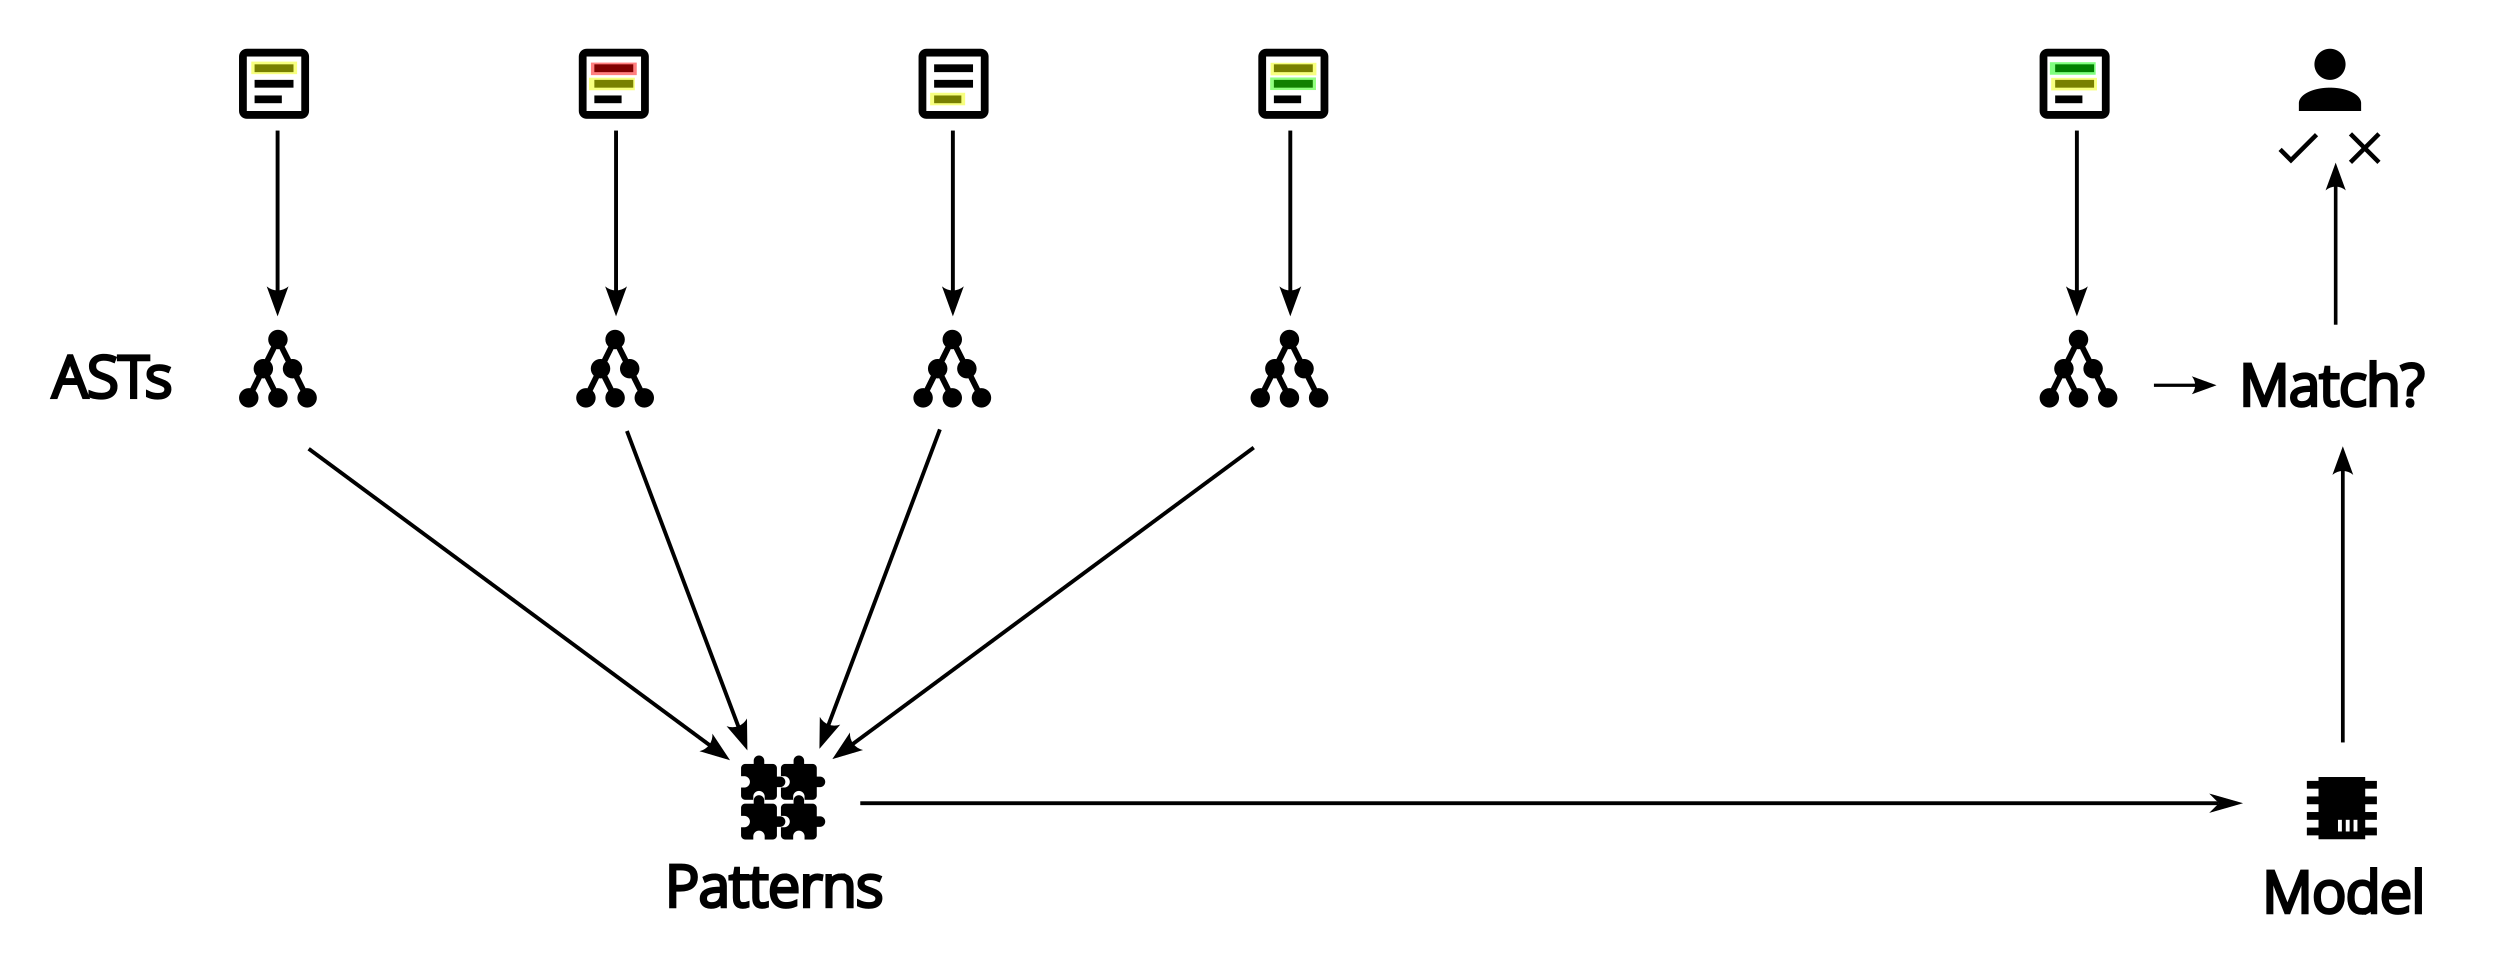<?xml version="1.0" encoding="UTF-8" standalone="no"?>
<!-- Created with Inkscape (http://www.inkscape.org/) -->

<svg
   width="170mm"
   height="65mm"
   viewBox="0 0 642.52 245.669"
   version="1.1"
   id="svg1"
   xml:space="preserve"
   inkscape:version="1.3.2 (091e20ef0f, 2023-11-25)"
   sodipodi:docname="feedbackmethodoverview.svg"
   inkscape:export-filename="../../../../downloads/feedbackmethodoverview.png"
   inkscape:export-xdpi="96"
   inkscape:export-ydpi="96"
   xmlns:inkscape="http://www.inkscape.org/namespaces/inkscape"
   xmlns:sodipodi="http://sodipodi.sourceforge.net/DTD/sodipodi-0.dtd"
   xmlns="http://www.w3.org/2000/svg"
   xmlns:svg="http://www.w3.org/2000/svg"><sodipodi:namedview
     id="namedview1"
     pagecolor="#ffffff"
     bordercolor="#000000"
     borderopacity="0.25"
     inkscape:showpageshadow="2"
     inkscape:pageopacity="0.0"
     inkscape:pagecheckerboard="0"
     inkscape:deskcolor="#d1d1d1"
     inkscape:document-units="mm"
     inkscape:zoom="2.6626704"
     inkscape:cx="313.21939"
     inkscape:cy="13.33248"
     inkscape:window-width="3838"
     inkscape:window-height="2104"
     inkscape:window-x="102"
     inkscape:window-y="102"
     inkscape:window-maximized="0"
     inkscape:current-layer="layer1"
     inkscape:export-bgcolor="#ffffffff" /><defs
     id="defs1"><rect
       x="23.477"
       y="80.721"
       width="65.341"
       height="30.699"
       id="rect1" /><rect
       x="624.526"
       y="193.557"
       width="72.878"
       height="23.08"
       id="rect11" /><rect
       x="622.098"
       y="215.667"
       width="72.073"
       height="16.415"
       id="rect10" /><rect
       x="212.262"
       y="330.181"
       width="92.906"
       height="17.408"
       id="rect9" /><marker
       style="overflow:visible"
       id="DartArrow"
       refX="0"
       refY="0"
       orient="auto-start-reverse"
       inkscape:stockid="Dart arrow"
       markerWidth="1"
       markerHeight="1"
       viewBox="0 0 1 1"
       inkscape:isstock="true"
       inkscape:collect="always"
       preserveAspectRatio="xMidYMid"><path
         style="fill:context-stroke;fill-rule:evenodd;stroke:none"
         d="M 0,0 5,-5 -12.5,0 5,5 Z"
         transform="scale(-0.5)"
         id="path9" /></marker><marker
       style="overflow:visible"
       id="ConcaveTriangle"
       refX="0"
       refY="0"
       orient="auto-start-reverse"
       inkscape:stockid="Concave triangle arrow"
       markerWidth="1"
       markerHeight="1"
       viewBox="0 0 1 1"
       inkscape:isstock="true"
       inkscape:collect="always"
       preserveAspectRatio="xMidYMid"><path
         transform="scale(0.7)"
         d="M -2,-4 9,0 -2,4 c 2,-2.33 2,-5.66 0,-8 z"
         style="fill:context-stroke;fill-rule:evenodd;stroke:none"
         id="path7" /></marker><marker
       style="overflow:visible"
       id="ConcaveTriangle-3"
       refX="0"
       refY="0"
       orient="auto-start-reverse"
       inkscape:stockid="Concave triangle arrow"
       markerWidth="1"
       markerHeight="1"
       viewBox="0 0 1 1"
       inkscape:isstock="true"
       inkscape:collect="always"
       preserveAspectRatio="xMidYMid"><path
         transform="scale(0.7)"
         d="M -2,-4 9,0 -2,4 c 2,-2.33 2,-5.66 0,-8 z"
         style="fill:context-stroke;fill-rule:evenodd;stroke:none"
         id="path7-1" /></marker><marker
       style="overflow:visible"
       id="ConcaveTriangle-8"
       refX="0"
       refY="0"
       orient="auto-start-reverse"
       inkscape:stockid="Concave triangle arrow"
       markerWidth="1"
       markerHeight="1"
       viewBox="0 0 1 1"
       inkscape:isstock="true"
       inkscape:collect="always"
       preserveAspectRatio="xMidYMid"><path
         transform="scale(0.7)"
         d="M -2,-4 9,0 -2,4 c 2,-2.33 2,-5.66 0,-8 z"
         style="fill:context-stroke;fill-rule:evenodd;stroke:none"
         id="path7-9" /></marker><rect
       x="212.262"
       y="330.181"
       width="92.906"
       height="17.408"
       id="rect9-3" /><marker
       style="overflow:visible"
       id="ConcaveTriangle-8-7"
       refX="0"
       refY="0"
       orient="auto-start-reverse"
       inkscape:stockid="Concave triangle arrow"
       markerWidth="1"
       markerHeight="1"
       viewBox="0 0 1 1"
       inkscape:isstock="true"
       inkscape:collect="always"
       preserveAspectRatio="xMidYMid"><path
         transform="scale(0.7)"
         d="M -2,-4 9,0 -2,4 c 2,-2.33 2,-5.66 0,-8 z"
         style="fill:context-stroke;fill-rule:evenodd;stroke:none"
         id="path7-9-5" /></marker><marker
       style="overflow:visible"
       id="ConcaveTriangle-8-8"
       refX="0"
       refY="0"
       orient="auto-start-reverse"
       inkscape:stockid="Concave triangle arrow"
       markerWidth="1"
       markerHeight="1"
       viewBox="0 0 1 1"
       inkscape:isstock="true"
       inkscape:collect="always"
       preserveAspectRatio="xMidYMid"><path
         transform="scale(0.7)"
         d="M -2,-4 9,0 -2,4 c 2,-2.33 2,-5.66 0,-8 z"
         style="fill:context-stroke;fill-rule:evenodd;stroke:none"
         id="path7-9-9" /></marker><marker
       style="overflow:visible"
       id="ConcaveTriangle-8-86"
       refX="0"
       refY="0"
       orient="auto-start-reverse"
       inkscape:stockid="Concave triangle arrow"
       markerWidth="1"
       markerHeight="1"
       viewBox="0 0 1 1"
       inkscape:isstock="true"
       inkscape:collect="always"
       preserveAspectRatio="xMidYMid"><path
         transform="scale(0.7)"
         d="M -2,-4 9,0 -2,4 c 2,-2.33 2,-5.66 0,-8 z"
         style="fill:context-stroke;fill-rule:evenodd;stroke:none"
         id="path7-9-0" /></marker><marker
       style="overflow:visible"
       id="ConcaveTriangle-8-76"
       refX="0"
       refY="0"
       orient="auto-start-reverse"
       inkscape:stockid="Concave triangle arrow"
       markerWidth="1"
       markerHeight="1"
       viewBox="0 0 1 1"
       inkscape:isstock="true"
       inkscape:collect="always"
       preserveAspectRatio="xMidYMid"><path
         transform="scale(0.7)"
         d="M -2,-4 9,0 -2,4 c 2,-2.33 2,-5.66 0,-8 z"
         style="fill:context-stroke;fill-rule:evenodd;stroke:none"
         id="path7-9-4" /></marker></defs><g
     inkscape:label="Layer 1"
     inkscape:groupmode="layer"
     id="layer1"
     transform="translate(-119.583,-121.616)"><path
       d="m 718.411,134.148 a 4,4 0 0 1 4,4 4,4 0 0 1 -4,4 4,4 0 0 1 -4,-4 4,4 0 0 1 4,-4 m 0,10 c 4.42,0 8,1.79 8,4 v 2 h -16 v -2 c 0,-2.21 3.58,-4 8,-4 z"
       id="path1" /><path
       d="m 661.278,221.371 c -0.13,0 -0.26,0 -0.39,0.04 l -1.61,-3.25 c 0.45,-0.45 0.75,-1.08 0.75,-1.79 0,-1.38 -1.12,-2.5 -2.5,-2.5 -0.13,0 -0.25,0 -0.39,0.04 l -1.63,-3.25 c 0.48,-0.45 0.77,-1.08 0.77,-1.79 0,-1.38 -1.12,-2.5 -2.5,-2.5 -1.38,0 -2.5,1.12 -2.5,2.5 0,0.71 0.29,1.34 0.76,1.79 l -1.62,3.25 c -0.14,-0.04 -0.26,-0.04 -0.39,-0.04 -1.38,0 -2.5,1.12 -2.5,2.5 0,0.71 0.3,1.34 0.75,1.79 l -1.61,3.25 c -0.13,-0.04 -0.26,-0.04 -0.39,-0.04 -1.38,0 -2.5,1.12 -2.5,2.5 0,1.38 1.12,2.5 2.5,2.5 1.38,0 2.5,-1.12 2.5,-2.5 0,-0.7 -0.29,-1.34 -0.76,-1.79 l 1.62,-3.25 c 0.14,0.04 0.26,0.04 0.39,0.04 0.13,0 0.25,0 0.39,-0.04 l 1.63,3.25 c -0.47,0.45 -0.77,1.09 -0.77,1.79 0,1.38 1.12,2.5 2.5,2.5 1.38,0 2.5,-1.12 2.5,-2.5 0,-1.38 -1.12,-2.5 -2.5,-2.5 -0.13,0 -0.26,0 -0.39,0.04 l -1.61,-3.25 c 0.46,-0.45 0.75,-1.08 0.75,-1.79 0,-0.71 -0.29,-1.34 -0.75,-1.79 l 1.61,-3.25 c 0.13,0.04 0.26,0.04 0.39,0.04 0.13,0 0.26,0 0.39,-0.04 l 1.61,3.25 c -0.45,0.45 -0.75,1.09 -0.75,1.79 0,1.38 1.12,2.5 2.5,2.5 0.13,0 0.25,0 0.39,-0.04 l 1.63,3.25 c -0.47,0.45 -0.77,1.09 -0.77,1.79 0,1.38 1.12,2.5 2.5,2.5 1.38,0 2.5,-1.12 2.5,-2.5 0,-1.38 -1.12,-2.5 -2.5,-2.5 z"
       id="path1-3-2" /><g
       id="g2"
       transform="translate(59.852,12.532)"><path
         d="m 398.628,208.839 c -0.13,0 -0.26,0 -0.39,0.04 l -1.61,-3.25 c 0.45,-0.45 0.75,-1.08 0.75,-1.79 0,-1.38 -1.12,-2.5 -2.5,-2.5 -0.13,0 -0.25,0 -0.39,0.04 l -1.63,-3.25 c 0.48,-0.45 0.77,-1.08 0.77,-1.79 0,-1.38 -1.12,-2.5 -2.5,-2.5 -1.38,0 -2.5,1.12 -2.5,2.5 0,0.71 0.29,1.34 0.76,1.79 l -1.62,3.25 c -0.14,-0.04 -0.26,-0.04 -0.39,-0.04 -1.38,0 -2.5,1.12 -2.5,2.5 0,0.71 0.3,1.34 0.75,1.79 l -1.61,3.25 c -0.13,-0.04 -0.26,-0.04 -0.39,-0.04 -1.38,0 -2.5,1.12 -2.5,2.5 0,1.38 1.12,2.5 2.5,2.5 1.38,0 2.5,-1.12 2.5,-2.5 0,-0.7 -0.29,-1.34 -0.76,-1.79 l 1.62,-3.25 c 0.14,0.04 0.26,0.04 0.39,0.04 0.13,0 0.25,0 0.39,-0.04 l 1.63,3.25 c -0.47,0.45 -0.77,1.09 -0.77,1.79 0,1.38 1.12,2.5 2.5,2.5 1.38,0 2.5,-1.12 2.5,-2.5 0,-1.38 -1.12,-2.5 -2.5,-2.5 -0.13,0 -0.26,0 -0.39,0.04 l -1.61,-3.25 c 0.46,-0.45 0.75,-1.08 0.75,-1.79 0,-0.71 -0.29,-1.34 -0.75,-1.79 l 1.61,-3.25 c 0.13,0.04 0.26,0.04 0.39,0.04 0.13,0 0.26,0 0.39,-0.04 l 1.61,3.25 c -0.45,0.45 -0.75,1.09 -0.75,1.79 0,1.38 1.12,2.5 2.5,2.5 0.13,0 0.25,0 0.39,-0.04 l 1.63,3.25 c -0.47,0.45 -0.77,1.09 -0.77,1.79 0,1.38 1.12,2.5 2.5,2.5 1.38,0 2.5,-1.12 2.5,-2.5 0,-1.38 -1.12,-2.5 -2.5,-2.5 z"
         id="path1-3-7" /><path
         d="m 311.973,208.839 c -0.13,0 -0.26,0 -0.39,0.04 l -1.61,-3.25 c 0.45,-0.45 0.75,-1.08 0.75,-1.79 0,-1.38 -1.12,-2.5 -2.5,-2.5 -0.13,0 -0.25,0 -0.39,0.04 l -1.63,-3.25 c 0.48,-0.45 0.77,-1.08 0.77,-1.79 0,-1.38 -1.12,-2.5 -2.5,-2.5 -1.38,0 -2.5,1.12 -2.5,2.5 0,0.71 0.29,1.34 0.76,1.79 l -1.62,3.25 c -0.14,-0.04 -0.26,-0.04 -0.39,-0.04 -1.38,0 -2.5,1.12 -2.5,2.5 0,0.71 0.3,1.34 0.75,1.79 l -1.61,3.25 c -0.13,-0.04 -0.26,-0.04 -0.39,-0.04 -1.38,0 -2.5,1.12 -2.5,2.5 0,1.38 1.12,2.5 2.5,2.5 1.38,0 2.5,-1.12 2.5,-2.5 0,-0.7 -0.29,-1.34 -0.76,-1.79 l 1.62,-3.25 c 0.14,0.04 0.26,0.04 0.39,0.04 0.13,0 0.25,0 0.39,-0.04 l 1.63,3.25 c -0.47,0.45 -0.77,1.09 -0.77,1.79 0,1.38 1.12,2.5 2.5,2.5 1.38,0 2.5,-1.12 2.5,-2.5 0,-1.38 -1.12,-2.5 -2.5,-2.5 -0.13,0 -0.26,0 -0.39,0.04 l -1.61,-3.25 c 0.46,-0.45 0.75,-1.08 0.75,-1.79 0,-0.71 -0.29,-1.34 -0.75,-1.79 l 1.61,-3.25 c 0.13,0.04 0.26,0.04 0.39,0.04 0.13,0 0.26,0 0.39,-0.04 l 1.61,3.25 c -0.45,0.45 -0.75,1.09 -0.75,1.79 0,1.38 1.12,2.5 2.5,2.5 0.13,0 0.25,0 0.39,-0.04 l 1.63,3.25 c -0.47,0.45 -0.77,1.09 -0.77,1.79 0,1.38 1.12,2.5 2.5,2.5 1.38,0 2.5,-1.12 2.5,-2.5 0,-1.38 -1.12,-2.5 -2.5,-2.5 z"
         id="path1-3-29" /><path
         d="m 225.317,208.839 c -0.13,0 -0.26,0 -0.39,0.04 l -1.61,-3.25 c 0.45,-0.45 0.75,-1.08 0.75,-1.79 0,-1.38 -1.12,-2.5 -2.5,-2.5 -0.13,0 -0.25,0 -0.39,0.04 l -1.63,-3.25 c 0.48,-0.45 0.77,-1.08 0.77,-1.79 0,-1.38 -1.12,-2.5 -2.5,-2.5 -1.38,0 -2.5,1.12 -2.5,2.5 0,0.71 0.29,1.34 0.76,1.79 l -1.62,3.25 c -0.14,-0.04 -0.26,-0.04 -0.39,-0.04 -1.38,0 -2.5,1.12 -2.5,2.5 0,0.71 0.3,1.34 0.75,1.79 l -1.61,3.25 c -0.13,-0.04 -0.26,-0.04 -0.39,-0.04 -1.38,0 -2.5,1.12 -2.5,2.5 0,1.38 1.12,2.5 2.5,2.5 1.38,0 2.5,-1.12 2.5,-2.5 0,-0.7 -0.29,-1.34 -0.76,-1.79 l 1.62,-3.25 c 0.14,0.04 0.26,0.04 0.39,0.04 0.13,0 0.25,0 0.39,-0.04 l 1.63,3.25 c -0.47,0.45 -0.77,1.09 -0.77,1.79 0,1.38 1.12,2.5 2.5,2.5 1.38,0 2.5,-1.12 2.5,-2.5 0,-1.38 -1.12,-2.5 -2.5,-2.5 -0.13,0 -0.26,0 -0.39,0.04 l -1.61,-3.25 c 0.46,-0.45 0.75,-1.08 0.75,-1.79 0,-0.71 -0.29,-1.34 -0.75,-1.79 l 1.61,-3.25 c 0.13,0.04 0.26,0.04 0.39,0.04 0.13,0 0.26,0 0.39,-0.04 l 1.61,3.25 c -0.45,0.45 -0.75,1.09 -0.75,1.79 0,1.38 1.12,2.5 2.5,2.5 0.13,0 0.25,0 0.39,-0.04 l 1.63,3.25 c -0.47,0.45 -0.77,1.09 -0.77,1.79 0,1.38 1.12,2.5 2.5,2.5 1.38,0 2.5,-1.12 2.5,-2.5 0,-1.38 -1.12,-2.5 -2.5,-2.5 z"
         id="path1-3-4" /><path
         d="m 138.662,208.839 c -0.13,0 -0.26,0 -0.39,0.04 l -1.61,-3.25 c 0.45,-0.45 0.75,-1.08 0.75,-1.79 0,-1.38 -1.12,-2.5 -2.5,-2.5 -0.13,0 -0.25,0 -0.39,0.04 l -1.63,-3.25 c 0.48,-0.45 0.77,-1.08 0.77,-1.79 0,-1.38 -1.12,-2.5 -2.5,-2.5 -1.38,0 -2.5,1.12 -2.5,2.5 0,0.71 0.29,1.34 0.76,1.79 l -1.62,3.25 c -0.14,-0.04 -0.26,-0.04 -0.39,-0.04 -1.38,0 -2.5,1.12 -2.5,2.5 0,0.71 0.3,1.34 0.75,1.79 l -1.61,3.25 c -0.13,-0.04 -0.26,-0.04 -0.39,-0.04 -1.38,0 -2.5,1.12 -2.5,2.5 0,1.38 1.12,2.5 2.5,2.5 1.38,0 2.5,-1.12 2.5,-2.5 0,-0.7 -0.29,-1.34 -0.76,-1.79 l 1.62,-3.25 c 0.14,0.04 0.26,0.04 0.39,0.04 0.13,0 0.25,0 0.39,-0.04 l 1.63,3.25 c -0.47,0.45 -0.77,1.09 -0.77,1.79 0,1.38 1.12,2.5 2.5,2.5 1.38,0 2.5,-1.12 2.5,-2.5 0,-1.38 -1.12,-2.5 -2.5,-2.5 -0.13,0 -0.26,0 -0.39,0.04 l -1.61,-3.25 c 0.46,-0.45 0.75,-1.08 0.75,-1.79 0,-0.71 -0.29,-1.34 -0.75,-1.79 l 1.61,-3.25 c 0.13,0.04 0.26,0.04 0.39,0.04 0.13,0 0.26,0 0.39,-0.04 l 1.61,3.25 c -0.45,0.45 -0.75,1.09 -0.75,1.79 0,1.38 1.12,2.5 2.5,2.5 0.13,0 0.25,0 0.39,-0.04 l 1.63,3.25 c -0.47,0.45 -0.77,1.09 -0.77,1.79 0,1.38 1.12,2.5 2.5,2.5 1.38,0 2.5,-1.12 2.5,-2.5 0,-1.38 -1.12,-2.5 -2.5,-2.5 z"
         id="path1-3-5" /></g><g
       id="g3"
       transform="matrix(0.542,0,0,0.542,250.216,161.884)"><path
         d="m 128.878,293.955 h -1.5 v -4 c 0,-1.11 -0.9,-2 -2,-2 h -4 v -1.5 a 2.5,2.5 0 0 0 -2.5,-2.5 2.5,2.5 0 0 0 -2.5,2.5 v 1.5 h -4 a 2,2 0 0 0 -2,2 v 3.8 h 1.5 c 1.5,0 2.7,1.2 2.7,2.7 0,1.5 -1.2,2.7 -2.7,2.7 h -1.5 v 3.8 a 2,2 0 0 0 2,2 h 3.8 v -1.5 c 0,-1.5 1.2,-2.7 2.7,-2.7 1.5,0 2.7,1.2 2.7,2.7 v 1.5 h 3.8 a 2,2 0 0 0 2,-2 v -4 h 1.5 a 2.5,2.5 0 0 0 2.5,-2.5 2.5,2.5 0 0 0 -2.5,-2.5 z"
         id="path1-1" /><path
         d="m 147.784,293.955 h -1.5 v -4 c 0,-1.11 -0.9,-2 -2,-2 h -4 v -1.5 a 2.5,2.5 0 0 0 -2.5,-2.5 2.5,2.5 0 0 0 -2.5,2.5 v 1.5 h -4 a 2,2 0 0 0 -2,2 v 3.8 h 1.5 c 1.5,0 2.7,1.2 2.7,2.7 0,1.5 -1.2,2.7 -2.7,2.7 h -1.5 v 3.8 a 2,2 0 0 0 2,2 h 3.8 v -1.5 c 0,-1.5 1.2,-2.7 2.7,-2.7 1.5,0 2.7,1.2 2.7,2.7 v 1.5 h 3.8 a 2,2 0 0 0 2,-2 v -4 h 1.5 a 2.5,2.5 0 0 0 2.5,-2.5 2.5,2.5 0 0 0 -2.5,-2.5 z"
         id="path1-1-2" /><path
         d="m 128.878,312.787 h -1.5 v -4 c 0,-1.11 -0.9,-2 -2,-2 h -4 v -1.5 a 2.5,2.5 0 0 0 -2.5,-2.5 2.5,2.5 0 0 0 -2.5,2.5 v 1.5 h -4 a 2,2 0 0 0 -2,2 v 3.8 h 1.5 c 1.5,0 2.7,1.2 2.7,2.7 0,1.5 -1.2,2.7 -2.7,2.7 h -1.5 v 3.8 a 2,2 0 0 0 2,2 h 3.8 v -1.5 c 0,-1.5 1.2,-2.7 2.7,-2.7 1.5,0 2.7,1.2 2.7,2.7 v 1.5 h 3.8 a 2,2 0 0 0 2,-2 v -4 h 1.5 a 2.5,2.5 0 0 0 2.5,-2.5 2.5,2.5 0 0 0 -2.5,-2.5 z"
         id="path1-1-5" /><path
         d="m 147.784,312.787 h -1.5 v -4 c 0,-1.11 -0.9,-2 -2,-2 h -4 v -1.5 a 2.5,2.5 0 0 0 -2.5,-2.5 2.5,2.5 0 0 0 -2.5,2.5 v 1.5 h -4 a 2,2 0 0 0 -2,2 v 3.8 h 1.5 c 1.5,0 2.7,1.2 2.7,2.7 0,1.5 -1.2,2.7 -2.7,2.7 h -1.5 v 3.8 a 2,2 0 0 0 2,2 h 3.8 v -1.5 c 0,-1.5 1.2,-2.7 2.7,-2.7 1.5,0 2.7,1.2 2.7,2.7 v 1.5 h 3.8 a 2,2 0 0 0 2,-2 v -4 h 1.5 a 2.5,2.5 0 0 0 2.5,-2.5 2.5,2.5 0 0 0 -2.5,-2.5 z"
         id="path1-1-6" /></g><path
       d="m 715.462,321.315 h 12 v 1 h 3 v 2 h -3 v 2 h 3 v 2 h -3 v 2 h 3 v 2 h -3 v 2 h 3 v 2 h -3 v 1 h -12 v -1 h -3 v -2 h 3 v -2 h -3 v -2 h 3 v -2 h -3 v -2 h 3 v -2 h -3 v -2 h 3 v -1 m 5,11 v 3 h 1 v -3 h -1 m 2,0 v 3 h 1 v -3 h -1 m 2,0 v 3 h 1 v -3 z"
       id="path1-3" /><path
       d="m 715.359,156.637 -6.984,6.984 -3.201,-3.201 0.821,-0.821 2.38,2.375 6.163,-6.158 z"
       id="path1-2"
       style="stroke-width:0.582" /><path
       d="m 731.405,156.429 -0.821,-0.821 -3.253,3.253 -3.253,-3.253 -0.821,0.821 3.253,3.253 -3.253,3.253 0.821,0.821 3.253,-3.253 3.253,3.253 0.821,-0.821 -3.253,-3.253 z"
       id="path1-4"
       style="stroke-width:0.582" /><path
       d="m 645.778,134.148 c -1.11,0 -2,0.89 -2,2 v 14 c 0,1.11 0.89,2 2,2 h 14 c 1.11,0 2,-0.89 2,-2 v -14 c 0,-1.11 -0.89,-2 -2,-2 h -14 m 0,2 h 14 v 14 h -14 v -14 m 2,2 v 2 h 10 v -2 h -10 m 0,4 v 2 h 10 v -2 h -10 m 0,4 v 2 h 7 v -2 z"
       id="path1-6-2" /><g
       id="g1"
       transform="translate(40.549,1.111)"><path
         d="m 229.788,133.037 c -1.11,0 -2,0.89 -2,2 v 14 c 0,1.11 0.89,2 2,2 h 14 c 1.11,0 2,-0.89 2,-2 v -14 c 0,-1.11 -0.89,-2 -2,-2 h -14 m 0,2 h 14 v 14 h -14 v -14 m 2,2 v 2 h 10 v -2 h -10 m 0,4 v 2 h 10 v -2 h -10 m 0,4 v 2 h 7 v -2 z"
         id="path1-6" /><path
         d="m 142.465,133.037 c -1.11,0 -2,0.89 -2,2 v 14 c 0,1.11 0.89,2 2,2 h 14 c 1.11,0 2,-0.89 2,-2 v -14 c 0,-1.11 -0.89,-2 -2,-2 h -14 m 0,2 h 14 v 14 h -14 v -14 m 2,2 v 2 h 10 v -2 h -10 m 0,4 v 2 h 10 v -2 h -10 m 0,4 v 2 h 7 v -2 z"
         id="path1-6-3" /><path
         d="m 317.11,133.037 c -1.11,0 -2,0.89 -2,2 v 14 c 0,1.11 0.89,2 2,2 h 14 c 1.11,0 2,-0.89 2,-2 v -14 c 0,-1.11 -0.89,-2 -2,-2 h -14 m 0,2 h 14 v 14 h -14 v -14 m 2,2 v 2 h 10 v -2 h -10 m 0,4 v 2 h 10 v -2 h -10 m 0,4 v 2 h 7 v -2 z"
         id="path1-6-26" /><path
         d="m 404.432,133.037 c -1.11,0 -2,0.89 -2,2 v 14 c 0,1.11 0.89,2 2,2 h 14 c 1.11,0 2,-0.89 2,-2 v -14 c 0,-1.11 -0.89,-2 -2,-2 h -14 m 0,2 h 14 v 14 h -14 v -14 m 2,2 v 2 h 10 v -2 h -10 m 0,4 v 2 h 10 v -2 h -10 m 0,4 v 2 h 7 v -2 z"
         id="path1-6-9" /><rect
         style="fill:#eeff01;fill-opacity:0.503;stroke:none;stroke-width:1.002;stroke-dasharray:none;stroke-opacity:1"
         id="rect13"
         width="11.777"
         height="3.231"
         x="143.619"
         y="136.337" /><rect
         style="fill:#eeff01;fill-opacity:0.503;stroke:none;stroke-width:1.002;stroke-dasharray:none;stroke-opacity:1"
         id="rect13-6"
         width="11.777"
         height="3.231"
         x="230.418"
         y="140.473" /><rect
         style="fill:#eeff01;fill-opacity:0.503;stroke:none;stroke-width:0.876;stroke-dasharray:none;stroke-opacity:1"
         id="rect13-8"
         width="9.009"
         height="3.231"
         x="318.084"
         y="144.344" /><rect
         style="fill:#eeff01;fill-opacity:0.503;stroke:none;stroke-width:1.002;stroke-dasharray:none;stroke-opacity:1"
         id="rect13-3"
         width="11.777"
         height="3.231"
         x="405.59"
         y="136.643" /><rect
         style="fill:#eeff01;fill-opacity:0.503;stroke:none;stroke-width:1.002;stroke-dasharray:none;stroke-opacity:1"
         id="rect13-4"
         width="11.777"
         height="3.231"
         x="606.202"
         y="140.516" /><rect
         style="fill:#ff0101;fill-opacity:0.503;stroke:none;stroke-width:1.002;stroke-dasharray:none;stroke-opacity:1"
         id="rect13-7"
         width="11.777"
         height="3.231"
         x="230.906"
         y="136.586" /><rect
         style="fill:#25ff01;fill-opacity:0.503;stroke:none;stroke-width:1.002;stroke-dasharray:none;stroke-opacity:1"
         id="rect13-1"
         width="11.777"
         height="3.231"
         x="405.474"
         y="140.414" /><rect
         style="fill:#02ff01;fill-opacity:0.503;stroke:none;stroke-width:1.002;stroke-dasharray:none;stroke-opacity:1"
         id="rect13-41"
         width="11.777"
         height="3.231"
         x="605.864"
         y="136.488" /><path
         style="fill:#000000;fill-opacity:1;stroke:#000000;stroke-width:1.002;stroke-dasharray:none;stroke-opacity:1;marker-end:url(#ConcaveTriangle-8)"
         d="m 150.378,154.06 v 41.444"
         id="path14" /><path
         style="fill:#000000;fill-opacity:1;stroke:#000000;stroke-width:1.002;stroke-dasharray:none;stroke-opacity:1;marker-end:url(#ConcaveTriangle-8-7)"
         d="m 237.363,154.06 v 41.444"
         id="path14-8" /><path
         style="fill:#000000;fill-opacity:1;stroke:#000000;stroke-width:1.002;stroke-dasharray:none;stroke-opacity:1;marker-end:url(#ConcaveTriangle-8-8)"
         d="m 323.929,154.06 v 41.444"
         id="path14-3" /><path
         style="fill:#000000;fill-opacity:1;stroke:#000000;stroke-width:1.002;stroke-dasharray:none;stroke-opacity:1;marker-end:url(#ConcaveTriangle-8-86)"
         d="m 410.653,154.06 v 41.444"
         id="path14-88" /><path
         style="fill:#000000;fill-opacity:1;stroke:#000000;stroke-width:1.002;stroke-dasharray:none;stroke-opacity:1;marker-end:url(#ConcaveTriangle-8-76)"
         d="m 612.808,154.06 v 41.444"
         id="path14-30" /></g><path
       style="fill:#000000;stroke:#000000;stroke-width:1.002;stroke-dasharray:none;stroke-opacity:1;marker-end:url(#ConcaveTriangle)"
       d="m 198.909,236.948 103.228,76.31"
       id="path3" /><path
       style="fill:#000000;stroke:#000000;stroke-width:1.002;stroke-dasharray:none;stroke-opacity:1;marker-end:url(#ConcaveTriangle-8)"
       d="M 441.806,236.644 338.578,312.953"
       id="path3-6" /><path
       style="fill:#000000;stroke:#000000;stroke-width:1.002;stroke-dasharray:none;stroke-opacity:1"
       d="M 310.918,310.475 Z"
       id="path5" /><path
       style="fill:#000000;stroke:#000000;stroke-width:1.002;stroke-dasharray:none;stroke-opacity:1;marker-end:url(#ConcaveTriangle)"
       d="m 280.707,232.389 28.731,76.183"
       id="path6" /><path
       style="fill:#000000;stroke:#000000;stroke-width:1.002;stroke-dasharray:none;stroke-opacity:1;marker-end:url(#ConcaveTriangle-3)"
       d="m 361.141,231.983 -28.731,76.183"
       id="path6-2" /><path
       style="fill:#000000;stroke:#000000;stroke-width:0.995;stroke-dasharray:none;stroke-opacity:1;marker-end:url(#DartArrow)"
       d="M 340.681,328.049 H 689.851"
       id="path8" /><path
       style="font-weight:300;font-size:14.667px;font-family:'Noto Sans';-inkscape-font-specification:'Noto Sans Light';white-space:pre;stroke:#000000;stroke-width:1.002"
       d="m 294.67,344.068 q 1.892,0 2.831,0.733 0.939,0.733 0.939,2.229 0,0.748 -0.249,1.349 -0.235,0.601 -0.733,1.027 -0.484,0.411 -1.247,0.631 -0.748,0.22 -1.775,0.22 h -1.525 v 4.283 h -0.851 v -10.472 z m -0.088,0.748 h -1.672 v 4.708 h 1.437 q 1.012,0 1.731,-0.22 0.733,-0.235 1.1,-0.763 0.381,-0.543 0.381,-1.467 0,-1.173 -0.719,-1.716 -0.719,-0.543 -2.259,-0.543 z m 8.697,1.789 q 1.32,0 1.965,0.645 0.645,0.645 0.645,2.053 v 5.236 h -0.631 l -0.147,-1.32 h -0.044 q -0.279,0.44 -0.645,0.777 -0.352,0.323 -0.865,0.513 -0.499,0.176 -1.232,0.176 -0.733,0 -1.276,-0.249 -0.543,-0.264 -0.836,-0.748 -0.293,-0.484 -0.293,-1.188 0,-1.159 0.953,-1.76 0.953,-0.616 2.772,-0.704 l 1.423,-0.059 v -0.557 q 0,-1.159 -0.469,-1.628 -0.455,-0.484 -1.364,-0.484 -0.601,0 -1.159,0.161 -0.543,0.147 -1.1,0.425 l -0.264,-0.66 q 0.543,-0.279 1.203,-0.455 0.66,-0.176 1.364,-0.176 z m 0.455,4.048 q -1.481,0.073 -2.215,0.528 -0.733,0.44 -0.733,1.335 0,0.719 0.455,1.1 0.455,0.367 1.232,0.367 1.247,0 1.907,-0.689 0.675,-0.689 0.689,-1.936 v -0.763 z m 6.849,3.329 q 0.323,0 0.616,-0.044 0.293,-0.059 0.513,-0.132 v 0.675 q -0.22,0.088 -0.557,0.147 -0.323,0.059 -0.689,0.059 -0.645,0 -1.1,-0.235 -0.455,-0.249 -0.704,-0.763 -0.235,-0.513 -0.235,-1.32 v -4.957 h -1.144 v -0.469 l 1.144,-0.264 0.308,-1.804 h 0.528 v 1.863 h 2.405 v 0.675 h -2.405 v 4.928 q 0,0.807 0.323,1.232 0.323,0.411 0.997,0.411 z m 4.987,0 q 0.323,0 0.616,-0.044 0.293,-0.059 0.513,-0.132 v 0.675 q -0.22,0.088 -0.557,0.147 -0.323,0.059 -0.689,0.059 -0.645,0 -1.1,-0.235 -0.455,-0.249 -0.704,-0.763 -0.235,-0.513 -0.235,-1.32 v -4.957 h -1.144 v -0.469 l 1.144,-0.264 0.308,-1.804 h 0.528 v 1.863 h 2.405 v 0.675 h -2.405 v 4.928 q 0,0.807 0.323,1.232 0.323,0.411 0.997,0.411 z m 5.735,-7.392 q 1.012,0 1.672,0.469 0.675,0.455 1.012,1.261 0.352,0.807 0.352,1.863 v 0.557 h -5.573 q 0,1.569 0.719,2.391 0.733,0.821 2.068,0.821 0.733,0 1.276,-0.117 0.543,-0.117 1.188,-0.411 v 0.763 q -0.587,0.264 -1.159,0.381 -0.572,0.117 -1.335,0.117 -1.159,0 -1.98,-0.484 -0.807,-0.484 -1.232,-1.379 -0.411,-0.909 -0.411,-2.112 0,-1.203 0.396,-2.127 0.396,-0.924 1.159,-1.452 0.763,-0.543 1.848,-0.543 z m 0,0.704 q -1.085,0 -1.745,0.719 -0.66,0.704 -0.777,2.039 h 4.693 q 0,-0.821 -0.235,-1.437 -0.235,-0.616 -0.719,-0.968 -0.469,-0.352 -1.217,-0.352 z m 8.345,-0.689 q 0.293,0 0.557,0.044 0.279,0.029 0.499,0.088 l -0.117,0.763 q -0.235,-0.059 -0.469,-0.088 -0.235,-0.044 -0.513,-0.044 -0.528,0 -0.953,0.205 -0.425,0.205 -0.733,0.587 -0.308,0.381 -0.469,0.909 -0.161,0.528 -0.161,1.188 v 4.283 h -0.836 v -7.803 h 0.704 l 0.088,1.467 h 0.044 q 0.191,-0.455 0.513,-0.807 0.337,-0.367 0.807,-0.572 0.469,-0.22 1.041,-0.22 z m 6.072,-0.015 q 1.335,0 2.039,0.689 0.704,0.689 0.704,2.171 v 5.089 h -0.821 v -5.045 q 0,-1.129 -0.513,-1.657 -0.513,-0.528 -1.511,-0.528 -1.276,0 -1.921,0.748 -0.645,0.748 -0.645,2.229 v 4.253 h -0.821 v -7.803 h 0.66 l 0.132,1.349 h 0.044 q 0.22,-0.425 0.587,-0.763 0.367,-0.337 0.88,-0.528 0.528,-0.205 1.188,-0.205 z m 10.149,5.881 q 0,0.704 -0.352,1.203 -0.352,0.499 -1.027,0.763 -0.675,0.249 -1.643,0.249 -0.807,0 -1.437,-0.147 -0.631,-0.147 -1.071,-0.352 v -0.807 q 0.528,0.264 1.188,0.44 0.66,0.161 1.335,0.161 1.173,0 1.687,-0.381 0.513,-0.396 0.513,-1.071 0,-0.44 -0.249,-0.719 -0.235,-0.293 -0.719,-0.513 -0.469,-0.235 -1.173,-0.469 -0.719,-0.249 -1.276,-0.499 -0.557,-0.264 -0.865,-0.66 -0.308,-0.396 -0.308,-1.085 0,-0.939 0.763,-1.467 0.763,-0.528 2.039,-0.528 0.704,0 1.305,0.132 0.616,0.132 1.115,0.352 l -0.293,0.689 q -0.455,-0.205 -1.027,-0.337 -0.572,-0.132 -1.144,-0.132 -0.924,0 -1.437,0.323 -0.513,0.323 -0.513,0.939 0,0.469 0.235,0.748 0.249,0.264 0.719,0.455 0.484,0.191 1.159,0.44 0.689,0.235 1.247,0.499 0.572,0.264 0.895,0.675 0.337,0.411 0.337,1.1 z"
       id="text9"
       aria-label="Patterns" /><path
       style="font-weight:300;font-size:14.667px;font-family:'Noto Sans';-inkscape-font-specification:'Noto Sans Light';white-space:pre;stroke:#000000;stroke-width:1.002"
       d="m 707.106,356.085 -3.769,-9.577 h -0.044 q 0.029,0.264 0.029,0.601 0.015,0.323 0.015,0.689 0.015,0.352 0.015,0.733 v 7.553 h -0.792 v -10.472 h 1.276 l 3.608,9.181 h 0.059 l 3.652,-9.181 h 1.247 v 10.472 h -0.836 v -7.641 q 0,-0.323 0,-0.66 0.015,-0.337 0.029,-0.66 0.015,-0.323 0.029,-0.601 h -0.044 l -3.784,9.563 z m 14.593,-3.901 q 0,0.909 -0.235,1.657 -0.22,0.733 -0.675,1.276 -0.44,0.528 -1.1,0.821 -0.66,0.293 -1.511,0.293 -0.807,0 -1.452,-0.279 -0.631,-0.293 -1.085,-0.821 -0.455,-0.543 -0.689,-1.291 -0.235,-0.748 -0.235,-1.657 0,-1.276 0.411,-2.171 0.425,-0.909 1.217,-1.393 0.807,-0.484 1.907,-0.484 1.115,0 1.877,0.513 0.777,0.499 1.173,1.408 0.396,0.909 0.396,2.127 z m -6.116,0 q 0,0.997 0.279,1.76 0.279,0.748 0.865,1.159 0.587,0.411 1.467,0.411 0.909,0 1.496,-0.411 0.587,-0.425 0.865,-1.173 0.279,-0.763 0.279,-1.745 0,-0.983 -0.264,-1.731 -0.264,-0.748 -0.836,-1.173 -0.572,-0.425 -1.496,-0.425 -1.335,0 -1.995,0.88 -0.66,0.88 -0.66,2.449 z m 11.044,4.048 q -1.569,0 -2.42,-0.997 -0.836,-1.012 -0.836,-2.963 0,-2.024 0.88,-3.08 0.895,-1.056 2.449,-1.056 0.66,0 1.144,0.205 0.484,0.191 0.821,0.528 0.352,0.337 0.543,0.763 h 0.059 q -0.015,-0.352 -0.044,-0.763 -0.015,-0.425 -0.015,-0.763 v -3.168 h 0.836 v 11.147 h -0.675 l -0.117,-1.364 h -0.044 q -0.205,0.411 -0.543,0.763 -0.337,0.337 -0.836,0.543 -0.499,0.205 -1.203,0.205 z m 0.103,-0.719 q 1.364,0 1.921,-0.821 0.572,-0.821 0.572,-2.376 v -0.132 q 0,-1.613 -0.572,-2.464 -0.557,-0.865 -1.863,-0.865 -1.261,0 -1.907,0.895 -0.645,0.88 -0.645,2.537 0,1.584 0.616,2.405 0.616,0.821 1.877,0.821 z m 8.829,-7.377 q 1.012,0 1.672,0.469 0.675,0.455 1.012,1.261 0.352,0.807 0.352,1.863 v 0.557 h -5.573 q 0,1.569 0.719,2.391 0.733,0.821 2.068,0.821 0.733,0 1.276,-0.117 0.543,-0.117 1.188,-0.411 v 0.763 q -0.587,0.264 -1.159,0.381 -0.572,0.117 -1.335,0.117 -1.159,0 -1.98,-0.484 -0.807,-0.484 -1.232,-1.379 -0.411,-0.909 -0.411,-2.112 0,-1.203 0.396,-2.127 0.396,-0.924 1.159,-1.452 0.763,-0.543 1.848,-0.543 z m 0,0.704 q -1.085,0 -1.745,0.719 -0.66,0.704 -0.777,2.039 h 4.693 q 0,-0.821 -0.235,-1.437 -0.235,-0.616 -0.719,-0.968 -0.469,-0.352 -1.217,-0.352 z m 5.984,7.245 h -0.836 v -11.147 h 0.836 z"
       id="text9-8"
       aria-label="Model" /><path
       d="m 701.171,225.772 -3.769,-9.577 h -0.044 q 0.029,0.264 0.029,0.601 0.015,0.323 0.015,0.689 0.015,0.352 0.015,0.733 v 7.553 h -0.792 V 215.3 h 1.276 l 3.608,9.181 h 0.059 l 3.652,-9.181 h 1.247 v 10.472 h -0.836 v -7.641 q 0,-0.323 0,-0.66 0.015,-0.337 0.029,-0.66 0.015,-0.323 0.029,-0.601 h -0.044 l -3.784,9.563 z m 10.824,-7.935 q 1.32,0 1.965,0.645 0.645,0.645 0.645,2.053 v 5.236 h -0.631 l -0.147,-1.32 h -0.044 q -0.279,0.44 -0.645,0.777 -0.352,0.323 -0.865,0.513 -0.499,0.176 -1.232,0.176 -0.733,0 -1.276,-0.249 -0.543,-0.264 -0.836,-0.748 -0.293,-0.484 -0.293,-1.188 0,-1.159 0.953,-1.76 0.953,-0.616 2.772,-0.704 l 1.423,-0.059 v -0.557 q 0,-1.159 -0.469,-1.628 -0.455,-0.484 -1.364,-0.484 -0.601,0 -1.159,0.161 -0.543,0.147 -1.1,0.425 l -0.264,-0.66 q 0.543,-0.279 1.203,-0.455 0.66,-0.176 1.364,-0.176 z m 0.455,4.048 q -1.481,0.073 -2.215,0.528 -0.733,0.44 -0.733,1.335 0,0.719 0.455,1.1 0.455,0.367 1.232,0.367 1.247,0 1.907,-0.689 0.675,-0.689 0.689,-1.936 v -0.763 z m 6.849,3.329 q 0.323,0 0.616,-0.044 0.293,-0.059 0.513,-0.132 v 0.675 q -0.22,0.088 -0.557,0.147 -0.323,0.059 -0.689,0.059 -0.645,0 -1.1,-0.235 -0.455,-0.249 -0.704,-0.763 -0.235,-0.513 -0.235,-1.32 v -4.957 h -1.144 v -0.469 l 1.144,-0.264 0.308,-1.804 h 0.528 v 1.863 h 2.405 v 0.675 h -2.405 v 4.928 q 0,0.807 0.323,1.232 0.323,0.411 0.997,0.411 z m 5.911,0.704 q -1.144,0 -1.951,-0.469 -0.792,-0.484 -1.217,-1.379 -0.411,-0.895 -0.411,-2.156 0,-1.32 0.469,-2.229 0.484,-0.909 1.32,-1.379 0.836,-0.484 1.965,-0.484 0.557,0 1.041,0.117 0.499,0.103 0.88,0.279 l -0.22,0.704 q -0.396,-0.161 -0.851,-0.249 -0.455,-0.103 -0.865,-0.103 -0.939,0 -1.584,0.411 -0.631,0.396 -0.968,1.144 -0.323,0.748 -0.323,1.789 0,0.968 0.279,1.716 0.293,0.733 0.895,1.144 0.601,0.411 1.54,0.411 0.572,0 1.071,-0.117 0.513,-0.117 0.939,-0.308 v 0.763 q -0.381,0.161 -0.88,0.279 -0.499,0.117 -1.129,0.117 z m 4.679,-7.715 q 0,0.293 -0.015,0.572 -0.015,0.279 -0.029,0.557 h 0.059 q 0.205,-0.44 0.572,-0.777 0.367,-0.337 0.88,-0.528 0.528,-0.191 1.188,-0.191 0.895,0 1.511,0.308 0.616,0.293 0.924,0.924 0.323,0.616 0.323,1.613 v 5.089 h -0.821 v -5.045 q 0,-1.129 -0.513,-1.657 -0.513,-0.528 -1.511,-0.528 -0.851,0 -1.423,0.337 -0.572,0.323 -0.865,0.997 -0.279,0.66 -0.279,1.643 v 4.253 h -0.821 v -11.147 h 0.821 z m 8.712,4.532 q 0,-0.645 0.103,-1.071 0.117,-0.44 0.381,-0.792 0.279,-0.367 0.763,-0.733 0.543,-0.44 0.895,-0.777 0.352,-0.337 0.528,-0.719 0.176,-0.381 0.176,-0.953 0,-0.895 -0.557,-1.335 -0.557,-0.455 -1.511,-0.455 -0.631,0 -1.159,0.147 -0.513,0.147 -1.027,0.411 l -0.308,-0.704 q 0.616,-0.293 1.203,-0.44 0.601,-0.161 1.335,-0.161 1.32,0 2.068,0.66 0.763,0.645 0.763,1.863 0,0.704 -0.235,1.203 -0.22,0.484 -0.631,0.88 -0.411,0.396 -0.968,0.821 -0.44,0.337 -0.689,0.645 -0.235,0.293 -0.337,0.675 -0.103,0.367 -0.103,0.909 v 0.22 h -0.689 z m -0.249,2.479 q 0,-0.367 0.161,-0.543 0.161,-0.176 0.469,-0.176 0.323,0 0.484,0.176 0.161,0.176 0.161,0.543 0,0.352 -0.161,0.543 -0.161,0.176 -0.484,0.176 -0.308,0 -0.469,-0.176 -0.161,-0.191 -0.161,-0.543 z"
       id="text11"
       style="font-weight:300;font-size:14.667px;font-family:'Noto Sans';-inkscape-font-specification:'Noto Sans Light';white-space:pre;stroke:#000000;stroke-width:1.002"
       aria-label="Match?" /><path
       style="fill:#000000;stroke:#000000;stroke-width:0.956;stroke-dasharray:none;stroke-opacity:1;marker-end:url(#ConcaveTriangle-8)"
       d="M 721.707,312.43 V 242.325"
       id="path11" /><path
       style="fill:#000000;stroke:#000000;stroke-width:0.827;stroke-dasharray:none;stroke-opacity:1;marker-end:url(#ConcaveTriangle-8)"
       d="m 673.158,220.633 h 10.884"
       id="path12" /><path
       style="fill:#000000;stroke:#000000;stroke-width:0.928;stroke-dasharray:none;stroke-opacity:1;marker-end:url(#ConcaveTriangle-8-86)"
       d="M 719.869,205.067 V 169.256"
       id="path2" /><path
       style="font-weight:300;font-size:14.667px;font-family:'Noto Sans';-inkscape-font-specification:'Noto Sans Light';white-space:pre;stroke:#000000;stroke-width:1.002"
       d="m 141.135,223.674 -1.393,-3.608 h -4.356 l -1.408,3.608 h -0.865 l 4.121,-10.501 h 0.763 l 4.019,10.501 z m -3.065,-8.155 q -0.044,-0.147 -0.132,-0.396 -0.088,-0.249 -0.176,-0.528 -0.088,-0.279 -0.176,-0.499 -0.073,0.249 -0.161,0.513 -0.073,0.264 -0.161,0.499 -0.073,0.235 -0.147,0.425 l -1.437,3.769 h 3.799 z m 11.22,5.441 q 0,0.939 -0.469,1.584 -0.455,0.631 -1.276,0.953 -0.821,0.323 -1.863,0.323 -0.645,0 -1.159,-0.073 -0.513,-0.059 -0.939,-0.147 -0.425,-0.103 -0.763,-0.235 v -0.851 q 0.557,0.22 1.291,0.396 0.733,0.161 1.613,0.161 0.807,0 1.408,-0.235 0.616,-0.235 0.953,-0.689 0.352,-0.455 0.352,-1.144 0,-0.631 -0.293,-1.027 -0.279,-0.396 -0.88,-0.689 -0.587,-0.308 -1.511,-0.616 -0.66,-0.235 -1.188,-0.484 -0.513,-0.249 -0.88,-0.587 -0.367,-0.337 -0.557,-0.792 -0.191,-0.455 -0.191,-1.1 0,-0.865 0.44,-1.452 0.44,-0.587 1.188,-0.895 0.763,-0.308 1.716,-0.308 0.763,0 1.452,0.147 0.689,0.132 1.305,0.411 l -0.279,0.733 q -0.616,-0.264 -1.247,-0.396 -0.631,-0.132 -1.261,-0.132 -0.733,0 -1.291,0.22 -0.543,0.205 -0.851,0.631 -0.308,0.411 -0.308,1.027 0,0.675 0.293,1.085 0.293,0.411 0.851,0.689 0.557,0.264 1.364,0.543 0.924,0.323 1.584,0.689 0.675,0.352 1.027,0.88 0.367,0.528 0.367,1.379 z m 5.06,2.713 h -0.851 v -9.709 h -3.373 v -0.763 h 7.597 v 0.763 h -3.373 z m 8.785,-2.068 q 0,0.704 -0.352,1.203 -0.352,0.499 -1.027,0.763 -0.675,0.249 -1.643,0.249 -0.807,0 -1.437,-0.147 -0.631,-0.147 -1.071,-0.352 v -0.807 q 0.528,0.264 1.188,0.44 0.66,0.161 1.335,0.161 1.173,0 1.687,-0.381 0.513,-0.396 0.513,-1.071 0,-0.44 -0.249,-0.719 -0.235,-0.293 -0.719,-0.513 -0.469,-0.235 -1.173,-0.469 -0.719,-0.249 -1.276,-0.499 -0.557,-0.264 -0.865,-0.66 -0.308,-0.396 -0.308,-1.085 0,-0.939 0.763,-1.467 0.763,-0.528 2.039,-0.528 0.704,0 1.305,0.132 0.616,0.132 1.115,0.352 l -0.293,0.689 q -0.455,-0.205 -1.027,-0.337 -0.572,-0.132 -1.144,-0.132 -0.924,0 -1.437,0.323 -0.513,0.323 -0.513,0.939 0,0.469 0.235,0.748 0.249,0.264 0.719,0.455 0.484,0.191 1.159,0.44 0.689,0.235 1.247,0.499 0.572,0.264 0.895,0.675 0.337,0.411 0.337,1.1 z"
       id="text1"
       aria-label="ASTs" /></g></svg>
